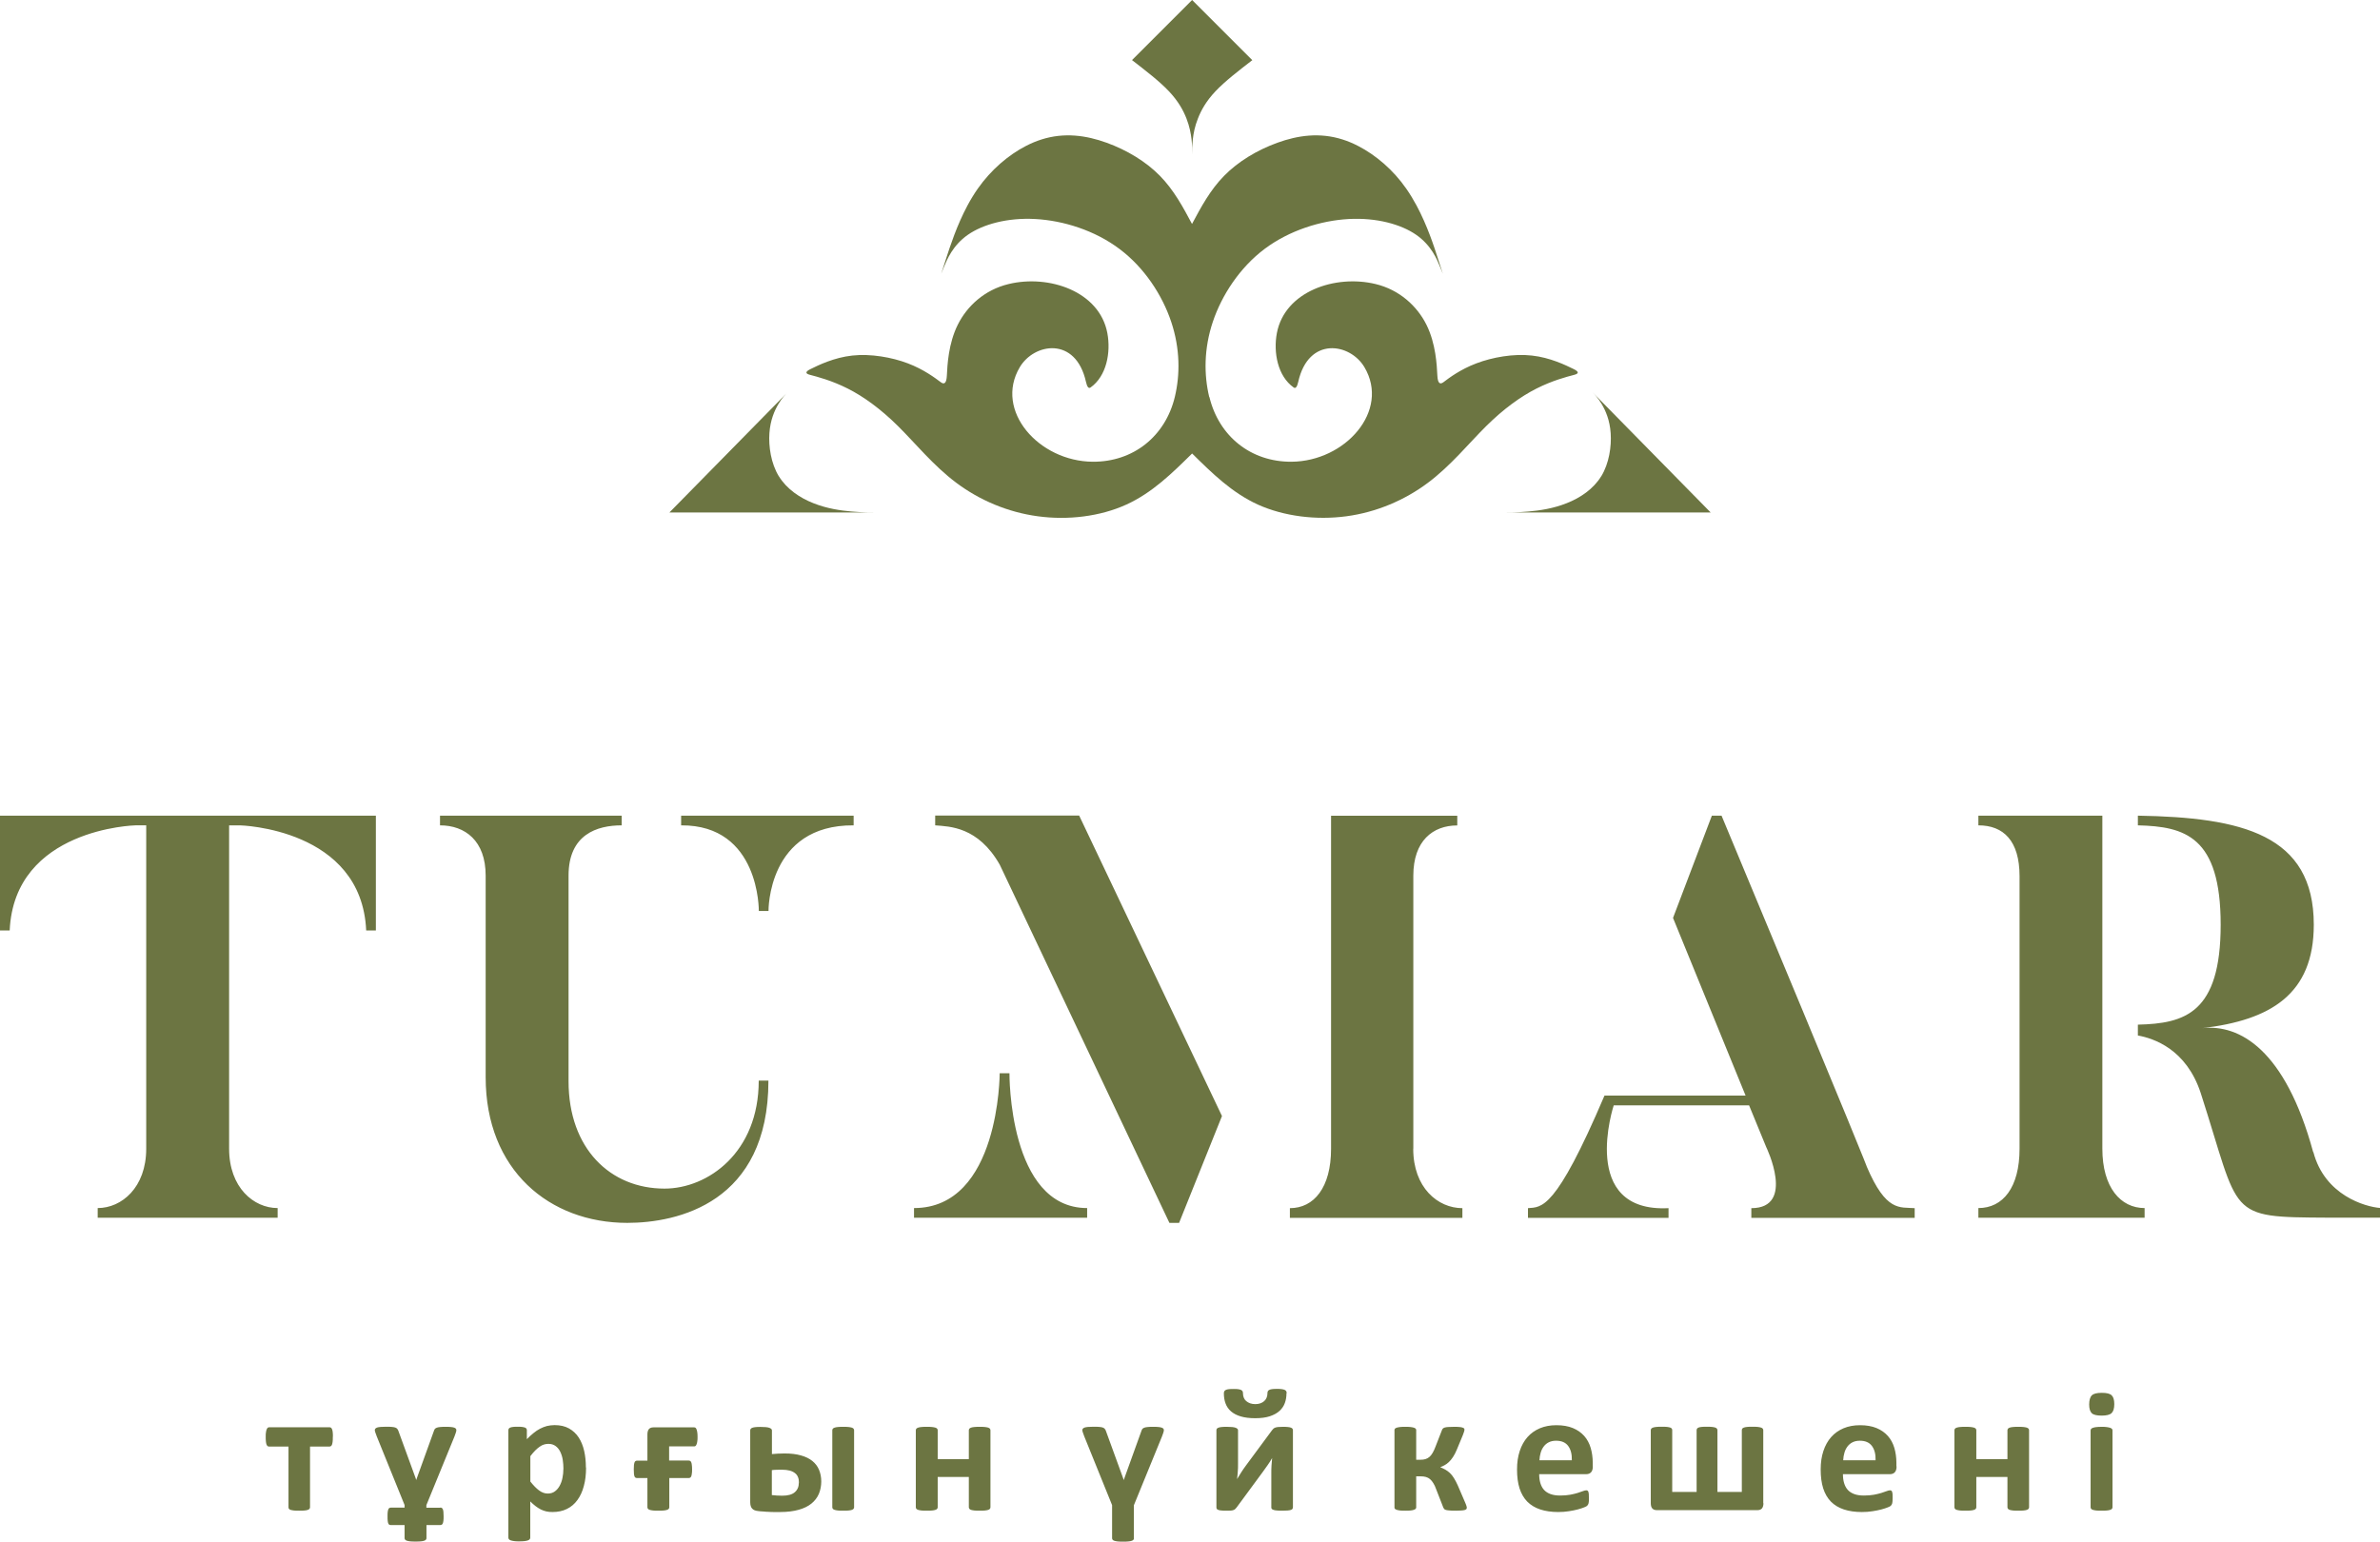 <?xml version="1.0" encoding="UTF-8"?> <svg xmlns="http://www.w3.org/2000/svg" id="_Слой_2" data-name="Слой 2" viewBox="0 0 265.31 171.88"><defs><style> .cls-1, .cls-2 { fill: #6c7542; } .cls-2 { fill-rule: evenodd; } </style></defs><g id="_Слой_1-2" data-name="Слой 1"><path class="cls-2" d="M86.82,53.09c.88,1.44,2.35,2.42,3.85,3.01,1.5,.6,3.02,.82,4.26,.93,1.24,.11,2.2,.11,3.01,.11h-23.32l13.18-13.41c-.26,.27-.62,.63-1.04,1.34-.42,.71-.89,1.76-.99,3.23s.17,3.36,1.05,4.8"></path><path class="cls-2" d="M178.5,53.09c-.88,1.44-2.35,2.42-3.85,3.01-1.5,.6-3.02,.82-4.26,.93-1.24,.11-2.2,.11-3.01,.11h23.32l-13.18-13.41c.26,.27,.62,.63,1.04,1.34,.42,.71,.89,1.76,.99,3.23s-.17,3.36-1.05,4.8"></path><path class="cls-2" d="M134.82,44.27c1.06,4.37,4.62,7.24,9.15,7.21,5.99-.04,11.01-5.68,8.13-10.54-1.59-2.69-6.24-3.48-7.38,1.64q-.19,.85-.51,.62c-1.78-1.26-2.28-3.9-1.87-6.07,.89-4.65,6.51-6.55,11.01-5.46,2.66,.64,4.63,2.46,5.67,4.55,1.04,2.1,1.15,4.48,1.21,5.67q.06,1.19,.68,.72c.62-.47,1.87-1.42,3.67-2.1,1.79-.68,4.14-1.1,6.18-.87,2.04,.22,3.79,1.08,4.67,1.51q.87,.43,.06,.64c-.82,.21-2.45,.64-4.21,1.53-1.76,.89-3.65,2.25-5.6,4.18-1.95,1.93-3.95,4.42-6.52,6.34-2.57,1.92-5.71,3.27-9.07,3.72-3.36,.45-6.95,.01-9.86-1.3-2.9-1.32-5.12-3.51-7.34-5.7-2.22,2.19-4.44,4.38-7.34,5.7-2.9,1.32-6.49,1.76-9.86,1.3-3.36-.45-6.5-1.8-9.07-3.72-2.57-1.92-4.57-4.41-6.52-6.34-1.95-1.93-3.84-3.29-5.6-4.18-1.76-.89-3.4-1.32-4.21-1.53q-.82-.21,.06-.64c.87-.43,2.62-1.29,4.67-1.51,2.04-.22,4.39,.19,6.18,.87,1.79,.68,3.04,1.63,3.67,2.1q.62,.47,.68-.72c.06-1.19,.17-3.57,1.21-5.67,1.04-2.1,3-3.91,5.67-4.55,4.5-1.09,10.13,.81,11.01,5.46,.41,2.17-.09,4.81-1.87,6.07q-.32,.23-.51-.62c-1.14-5.12-5.79-4.33-7.38-1.64-2.88,4.85,2.14,10.5,8.13,10.54,4.53,.03,8.09-2.84,9.15-7.21,.6-2.49,.6-5.4-.4-8.39-1-2.99-3-6.05-5.76-8.12-2.76-2.08-6.27-3.17-9.39-3.34-3.12-.17-5.84,.59-7.52,1.76-1.68,1.17-2.32,2.76-2.65,3.55l-.32,.79,.55-1.7c.43-1.32,1.18-3.67,2.38-5.91,.34-.64,.73-1.28,1.15-1.88,1.46-2.08,3.39-3.74,5.37-4.76,.58-.3,1.16-.54,1.73-.72,2.55-.81,4.98-.46,7.25,.36,2.27,.82,4.39,2.1,5.95,3.69,1.56,1.59,2.57,3.48,3.58,5.37,1.01-1.89,2.02-3.78,3.58-5.37,1.56-1.59,3.68-2.87,5.95-3.69,2.27-.82,4.7-1.17,7.25-.36,.57,.18,1.15,.42,1.73,.72,1.98,1.02,3.92,2.67,5.37,4.76,.42,.6,.8,1.23,1.15,1.88,1.2,2.24,1.96,4.59,2.38,5.91l.55,1.7-.32-.79c-.32-.79-.96-2.38-2.65-3.55-1.68-1.17-4.4-1.93-7.52-1.76-3.12,.17-6.63,1.27-9.39,3.34-2.76,2.08-4.76,5.14-5.76,8.12-1,2.99-1,5.89-.4,8.39"></path><path class="cls-2" d="M139.59,6.7l-3.35-3.35-3.35-3.35-3.35,3.35-3.35,3.35c1.53,1.18,3.06,2.36,4.11,3.47,1.05,1.11,1.61,2.14,1.96,3.04,.35,.9,.49,1.68,.57,2.33,.07,.65,.07,1.17,.07,1.69,0-.52,0-1.04,.07-1.69,.07-.65,.21-1.43,.57-2.33,.35-.9,.91-1.93,1.96-3.04,1.05-1.11,2.58-2.29,4.11-3.47"></path><path class="cls-1" d="M234.36,90.94h-13.82v1.08c2.8,0,4.59,1.72,4.59,5.67v30.38c0,4.33-1.85,6.62-4.59,6.62v1.08h18.53v-1.08c-2.67,0-4.71-2.29-4.71-6.62v-37.13Zm23.5,37.51c-3.12-11.46-8.22-14.27-12.35-13.82,7.58-.89,12.42-3.76,12.42-11.53,0-10.06-8.02-11.97-19.61-12.16v1.08c5.22,.13,9.23,1.21,9.23,11.08s-4.01,11.02-9.23,11.14v1.21c1.78,.32,5.41,1.53,7.01,6.43,4.46,13.82,2.8,13.82,14.14,13.88h5.86v-1.08c-1.66-.13-6.18-1.4-7.45-6.24Zm-49.77,1.59s-.57-1.66-16.18-39.1h-1.08l-4.33,11.4,8.09,19.81h-15.73c-5.48,12.86-7.01,12.42-8.53,12.55v1.08h15.67v-1.08c-10.06,.51-6.11-11.46-6.11-11.46h15.09l1.91,4.65s3.31,6.81-1.66,6.81v1.08h18.21v-1.08c-1.66-.13-3.18,.45-5.35-4.65Zm-103.84-39.1v1.08c1.59,.13,4.78,.13,7.2,4.39l18.91,39.93h1.08l4.78-11.91-15.92-33.5h-16.05Zm53.3,37.13v-30.44c0-3.88,2.17-5.6,4.9-5.6v-1.08h-14.07v37.13c0,4.33-1.91,6.62-4.59,6.62v1.08h19.23v-1.08c-2.74,0-5.48-2.29-5.48-6.62Zm-45.03-8.41h-1.08s0,15.03-9.55,15.03v1.08h19.3v-1.08c-8.79,0-8.66-15.03-8.66-15.03Zm-36.59-27.64c8.79-.06,8.66,9.55,8.66,9.55h1.08s-.13-9.62,9.49-9.55v-1.08h-19.23v1.08Zm-1.85,40.5c-6.05,0-10.7-4.46-10.7-11.97v-22.93c0-4.59,3.18-5.6,5.92-5.6v-1.08h-20.25v1.08c2.8,0,5.09,1.72,5.09,5.6v22.48c0,10.38,7.13,16.24,15.79,16.24,5.6,0,15.73-2.23,15.73-15.86h-1.08c0,8.02-5.67,12.04-10.51,12.04ZM0,90.94v12.8H1.08c.51-11.4,14.01-11.72,14.01-11.72h1.21v36.05c0,4.33-2.74,6.62-5.41,6.62v1.08H30.95v-1.08c-2.67,0-5.41-2.29-5.41-6.62v-36.05h1.21s13.56,.32,14.07,11.72h1.08v-12.8H0Z"></path><path class="cls-1" d="M209.08,162.81c.02-.68-.12-1.21-.41-1.6-.29-.39-.74-.58-1.35-.58-.31,0-.58,.06-.8,.17-.23,.11-.42,.27-.57,.47-.15,.2-.27,.43-.34,.69-.08,.27-.13,.55-.14,.85h3.62Zm2.34,.69c0,.3-.07,.51-.2,.65-.13,.14-.31,.21-.55,.21h-5.23c0,.36,.04,.69,.13,.99,.09,.3,.22,.55,.41,.76,.19,.21,.43,.36,.73,.47,.3,.11,.65,.16,1.07,.16s.79-.03,1.12-.09c.32-.06,.6-.13,.83-.2,.23-.08,.43-.14,.58-.2,.15-.06,.28-.09,.37-.09,.06,0,.11,0,.14,.03,.04,.02,.07,.06,.1,.12,.02,.06,.04,.14,.05,.24,.01,.11,.01,.24,.01,.4,0,.14,0,.26-.01,.36,0,.1-.02,.18-.03,.25-.01,.07-.03,.13-.06,.18-.03,.05-.06,.1-.1,.14-.04,.04-.15,.11-.34,.18-.19,.08-.42,.15-.71,.23-.29,.08-.62,.14-.99,.2-.37,.06-.77,.09-1.19,.09-.77,0-1.43-.1-2.01-.29-.57-.19-1.05-.48-1.44-.87-.38-.39-.67-.89-.86-1.48-.19-.6-.28-1.3-.28-2.1s.1-1.45,.3-2.06c.2-.61,.49-1.13,.87-1.56,.38-.43,.84-.75,1.38-.98,.55-.23,1.16-.34,1.84-.34,.72,0,1.33,.11,1.84,.32,.51,.21,.93,.51,1.26,.88,.33,.37,.57,.82,.72,1.33,.15,.51,.23,1.07,.23,1.67v.38Zm-14.84,4.09c0,.26-.06,.45-.16,.58-.11,.13-.28,.2-.51,.2h-11.22c-.23,0-.4-.07-.51-.2-.11-.13-.16-.33-.16-.58v-8.14c0-.06,.02-.12,.06-.17,.04-.05,.11-.09,.2-.12,.1-.03,.22-.06,.38-.07,.16-.02,.35-.02,.59-.02s.43,0,.58,.02c.15,.02,.27,.04,.35,.07,.09,.03,.15,.07,.18,.12,.04,.05,.05,.11,.05,.17v6.89h2.72v-6.89c0-.06,.02-.12,.05-.17,.03-.05,.09-.09,.17-.12,.08-.03,.19-.06,.34-.07,.15-.02,.34-.02,.57-.02s.42,0,.58,.02c.16,.02,.28,.04,.36,.07,.09,.03,.15,.07,.19,.12,.04,.05,.06,.11,.06,.17v6.89h2.72v-6.89c0-.06,.02-.12,.05-.17,.04-.05,.1-.09,.19-.12,.09-.03,.21-.06,.36-.07,.15-.02,.34-.02,.57-.02s.43,0,.59,.02c.16,.02,.28,.04,.37,.07,.1,.03,.16,.07,.2,.12,.04,.05,.06,.11,.06,.17v8.14Zm-21.36-4.78c.02-.68-.12-1.21-.41-1.6-.29-.39-.74-.58-1.35-.58-.31,0-.58,.06-.8,.17-.23,.11-.42,.27-.57,.47-.15,.2-.27,.43-.34,.69-.08,.27-.13,.55-.14,.85h3.62Zm2.34,.69c0,.3-.07,.51-.2,.65-.13,.14-.31,.21-.55,.21h-5.23c0,.36,.04,.69,.13,.99,.09,.3,.22,.55,.41,.76,.19,.21,.43,.36,.73,.47,.3,.11,.65,.16,1.07,.16s.79-.03,1.12-.09c.32-.06,.6-.13,.83-.2,.23-.08,.43-.14,.58-.2,.15-.06,.28-.09,.37-.09,.06,0,.11,0,.14,.03,.04,.02,.07,.06,.1,.12,.02,.06,.04,.14,.05,.24,0,.11,.01,.24,.01,.4,0,.14,0,.26,0,.36,0,.1-.02,.18-.03,.25-.01,.07-.03,.13-.06,.18-.03,.05-.06,.1-.1,.14-.04,.04-.15,.11-.34,.18-.19,.08-.42,.15-.71,.23-.29,.08-.62,.14-.99,.2-.37,.06-.77,.09-1.19,.09-.77,0-1.43-.1-2.01-.29-.57-.19-1.05-.48-1.44-.87-.38-.39-.67-.89-.86-1.48-.19-.6-.28-1.3-.28-2.1s.1-1.45,.3-2.06c.2-.61,.49-1.13,.87-1.56,.38-.43,.84-.75,1.38-.98,.55-.23,1.16-.34,1.84-.34,.72,0,1.33,.11,1.84,.32,.51,.21,.93,.51,1.26,.88,.33,.37,.57,.82,.72,1.33,.15,.51,.23,1.07,.23,1.67v.38Zm-14.06,4.64c0,.05-.02,.1-.05,.13-.04,.03-.1,.06-.19,.09-.09,.02-.21,.04-.37,.05-.15,.01-.35,.02-.59,.02-.27,0-.49,0-.66-.02-.17-.01-.31-.03-.41-.05-.1-.02-.17-.06-.22-.1-.04-.04-.08-.1-.11-.16l-.8-2.05c-.1-.28-.2-.51-.32-.69-.11-.19-.24-.33-.37-.45-.13-.11-.29-.19-.46-.24-.17-.05-.37-.07-.59-.07h-.49v3.5s-.02,.09-.07,.13c-.05,.04-.12,.08-.21,.11-.1,.03-.22,.06-.37,.07-.15,.02-.34,.02-.56,.02s-.41,0-.57-.02c-.15-.02-.28-.04-.37-.07-.1-.03-.16-.07-.21-.11-.04-.04-.06-.09-.06-.13v-8.69s.02-.09,.06-.13c.04-.04,.11-.08,.21-.11,.1-.03,.22-.05,.37-.07,.15-.02,.34-.02,.57-.02s.4,0,.56,.02c.15,.02,.28,.04,.37,.07,.1,.03,.17,.06,.21,.11,.04,.04,.07,.09,.07,.13v3.34h.49c.2,0,.38-.02,.54-.07,.16-.05,.31-.13,.44-.24,.13-.11,.25-.26,.36-.45,.11-.19,.22-.42,.32-.69l.72-1.85c.02-.06,.05-.12,.1-.17,.05-.05,.11-.09,.21-.12,.1-.03,.22-.05,.39-.06,.16-.01,.38-.02,.65-.02,.24,0,.43,0,.58,.02,.15,.01,.27,.03,.35,.06,.09,.03,.15,.06,.18,.09,.03,.04,.05,.08,.05,.13,0,.06-.01,.14-.04,.23-.03,.09-.07,.21-.13,.37l-.68,1.64c-.13,.33-.28,.6-.43,.83-.15,.23-.31,.42-.46,.56-.16,.15-.32,.27-.48,.35-.16,.09-.31,.16-.46,.21v.02c.2,.08,.38,.17,.56,.27,.17,.1,.34,.22,.5,.37,.16,.15,.31,.34,.45,.57,.14,.23,.29,.5,.43,.82l.83,1.93c.04,.08,.07,.15,.09,.22,.02,.06,.04,.12,.05,.16,.01,.05,.02,.09,.03,.12,0,.03,0,.06,0,.09Zm-20.09-12.79c0,.38-.06,.74-.18,1.07-.12,.34-.32,.63-.59,.88-.27,.25-.63,.45-1.08,.6-.45,.15-.99,.22-1.64,.22s-1.17-.07-1.61-.2c-.44-.13-.8-.32-1.08-.56-.28-.24-.48-.53-.61-.88-.13-.34-.19-.72-.19-1.13,0-.1,.02-.18,.05-.24,.04-.06,.1-.11,.18-.15,.09-.04,.2-.07,.34-.08,.14-.02,.33-.02,.55-.02s.37,0,.51,.03c.13,.02,.24,.05,.31,.09,.07,.04,.12,.09,.15,.15,.03,.06,.04,.13,.04,.22,0,.17,.03,.33,.09,.48,.06,.15,.15,.28,.27,.38,.12,.1,.27,.19,.44,.25,.17,.06,.37,.09,.58,.09s.39-.03,.56-.09c.17-.06,.31-.14,.43-.25,.12-.11,.21-.24,.27-.39,.06-.15,.09-.32,.09-.5,0-.08,.01-.14,.04-.2,.02-.06,.08-.11,.15-.15,.07-.04,.17-.07,.3-.09,.12-.02,.29-.03,.48-.03,.23,0,.42,0,.57,.02,.15,.02,.27,.05,.36,.08,.09,.04,.15,.09,.19,.15,.04,.06,.05,.14,.05,.24Zm.71,12.73c0,.06-.02,.12-.05,.16-.04,.05-.1,.08-.19,.11-.09,.03-.21,.05-.36,.06-.15,.01-.34,.02-.57,.02s-.43,0-.58-.02c-.16-.01-.29-.03-.38-.06-.1-.03-.17-.07-.21-.11-.04-.04-.06-.1-.06-.16v-3.83c0-.27,0-.55,.02-.84,.02-.29,.04-.57,.07-.85-.15,.27-.32,.54-.5,.79-.18,.26-.36,.52-.55,.77l-2.9,3.94c-.06,.07-.11,.13-.16,.18-.05,.05-.11,.09-.2,.12-.08,.03-.18,.05-.3,.06-.12,.01-.28,.01-.47,.01-.23,0-.42,0-.56-.02-.14-.01-.26-.03-.34-.06-.09-.03-.15-.07-.18-.11-.04-.05-.05-.11-.05-.17v-8.62c0-.06,.02-.11,.05-.16,.04-.05,.1-.09,.19-.12,.09-.03,.21-.06,.36-.07,.15-.02,.34-.02,.57-.02,.46,0,.77,.03,.96,.1,.19,.07,.28,.16,.28,.28v3.81c0,.27,0,.54-.03,.82-.02,.28-.04,.56-.08,.82,.15-.26,.31-.51,.47-.76,.16-.25,.33-.5,.51-.74l2.92-3.95c.05-.07,.11-.13,.16-.18,.06-.05,.13-.09,.22-.12,.09-.03,.19-.05,.32-.06,.13-.01,.29-.02,.49-.02,.23,0,.41,0,.56,.02,.15,.01,.26,.04,.35,.07,.09,.03,.14,.07,.18,.12,.03,.05,.05,.11,.05,.17v8.62Zm-17.71,3.42c0,.06-.02,.12-.06,.17-.04,.05-.1,.09-.2,.12-.09,.03-.22,.06-.37,.07-.15,.02-.35,.02-.59,.02s-.43,0-.59-.02c-.15-.02-.28-.04-.37-.07-.1-.03-.16-.07-.2-.12-.04-.05-.06-.11-.06-.17v-3.69l-3.1-7.66c-.07-.17-.12-.32-.16-.44-.04-.12-.06-.21-.06-.26,0-.13,.09-.23,.26-.29,.17-.06,.5-.09,.98-.09,.27,0,.48,0,.65,.02,.17,.01,.3,.04,.39,.07,.1,.04,.17,.08,.21,.13,.05,.05,.08,.12,.12,.19l1.93,5.3,.08,.24,.08-.24,1.91-5.3c.03-.08,.06-.14,.11-.19,.05-.05,.12-.09,.21-.12,.09-.03,.22-.06,.37-.07,.15-.02,.35-.02,.6-.02s.43,0,.58,.02c.15,.01,.28,.04,.37,.07,.09,.03,.15,.07,.19,.12,.04,.05,.05,.1,.05,.17,0,.07-.02,.17-.07,.31-.04,.13-.09,.26-.14,.39l-3.13,7.66v3.69Zm-16-3.45c0,.06-.02,.12-.06,.17-.04,.05-.1,.09-.19,.12-.09,.03-.22,.06-.37,.07-.16,.02-.35,.02-.58,.02s-.44,0-.59-.02c-.16-.02-.28-.04-.37-.07-.09-.03-.15-.07-.19-.12-.04-.05-.06-.11-.06-.17v-3.38h-3.47v3.38c0,.06-.02,.12-.06,.17-.04,.05-.1,.09-.2,.12-.09,.03-.22,.06-.37,.07-.15,.02-.35,.02-.59,.02s-.43,0-.59-.02c-.15-.02-.28-.04-.37-.07-.1-.03-.16-.07-.2-.12-.04-.05-.06-.11-.06-.17v-8.59c0-.06,.02-.12,.06-.17,.04-.05,.1-.09,.2-.12,.09-.03,.22-.06,.37-.07,.15-.02,.35-.02,.59-.02s.43,0,.59,.02c.15,.02,.28,.04,.37,.07,.1,.03,.16,.07,.2,.12,.04,.05,.06,.11,.06,.17v3.22h3.47v-3.22c0-.06,.02-.12,.06-.17,.04-.05,.1-.09,.19-.12,.09-.03,.22-.06,.37-.07,.16-.02,.35-.02,.59-.02s.42,0,.58,.02c.16,.02,.28,.04,.37,.07,.09,.03,.15,.07,.19,.12,.04,.05,.06,.11,.06,.17v8.59Zm-21.35-2.75c0-.23-.03-.43-.1-.6-.07-.18-.17-.33-.33-.45-.15-.12-.34-.22-.59-.29-.24-.06-.54-.1-.89-.1-.22,0-.42,0-.6,.01-.18,0-.35,.02-.51,.04v2.78c.18,.02,.37,.04,.54,.05,.18,.01,.39,.02,.62,.02,.64,0,1.1-.13,1.4-.39,.3-.26,.45-.61,.45-1.07Zm-3.01-3.18c.22-.02,.44-.04,.66-.05,.22-.01,.47-.02,.75-.02,.71,0,1.31,.07,1.83,.22,.51,.14,.94,.35,1.27,.62,.33,.27,.58,.59,.74,.98,.16,.38,.25,.82,.25,1.3s-.09,.97-.27,1.39c-.18,.42-.46,.78-.83,1.08-.37,.3-.84,.53-1.42,.69-.57,.16-1.26,.25-2.06,.25-.21,0-.43,0-.64,0-.22,0-.43,0-.64-.02-.21,0-.41-.02-.61-.04-.2,0-.39-.03-.57-.05-.31-.03-.53-.12-.67-.28-.14-.15-.21-.39-.21-.7v-8.02c0-.06,.02-.12,.06-.17,.04-.05,.1-.09,.19-.12,.09-.03,.21-.06,.36-.07,.14-.02,.33-.02,.54-.02,.46,0,.79,.03,.98,.1,.19,.07,.29,.16,.29,.29v2.66Zm9.16,5.93c0,.06-.02,.12-.06,.17-.04,.05-.1,.09-.19,.12-.09,.03-.21,.06-.37,.07-.15,.02-.35,.02-.6,.02s-.43,0-.58-.02c-.15-.02-.28-.04-.37-.07-.1-.03-.16-.07-.2-.12-.04-.05-.06-.11-.06-.17v-8.59c0-.06,.02-.12,.06-.17,.04-.05,.1-.09,.2-.12,.09-.03,.22-.06,.37-.07,.15-.02,.35-.02,.58-.02s.44,0,.6,.02c.15,.02,.28,.04,.37,.07,.09,.03,.15,.07,.19,.12,.04,.05,.06,.11,.06,.17v8.59Zm-18.44-5.21c.06,0,.11,.01,.16,.04,.05,.03,.09,.07,.12,.14,.03,.07,.06,.17,.07,.3,.02,.13,.03,.29,.03,.49,0,.21,0,.37-.03,.5-.01,.13-.04,.23-.07,.3-.03,.07-.07,.12-.12,.14-.05,.03-.1,.04-.16,.04h-2.16v3.26c0,.06-.02,.12-.06,.17-.04,.05-.1,.09-.2,.12-.09,.03-.22,.06-.37,.07-.15,.02-.35,.02-.59,.02s-.43,0-.59-.02c-.15-.02-.28-.04-.37-.07-.1-.03-.16-.07-.2-.12-.04-.05-.06-.11-.06-.17v-3.26h-1.15c-.06,0-.11-.01-.16-.03-.05-.02-.09-.07-.12-.13-.03-.07-.06-.17-.07-.3-.01-.13-.02-.3-.02-.52s.01-.37,.02-.49c.02-.12,.04-.22,.07-.29,.03-.07,.07-.12,.12-.14,.05-.03,.1-.04,.16-.04h1.15v-2.93c0-.26,.06-.45,.16-.58,.11-.13,.28-.2,.51-.2h4.54c.06,0,.12,.02,.16,.05,.04,.04,.08,.1,.11,.18,.03,.08,.06,.19,.08,.33,.02,.14,.03,.31,.03,.5s0,.36-.03,.5c-.02,.14-.04,.25-.08,.33-.03,.08-.07,.14-.11,.18-.05,.04-.1,.05-.16,.05h-2.79v1.58h2.16Zm-13.96,.96c0-.36-.03-.72-.08-1.05-.05-.33-.15-.63-.28-.9-.13-.26-.3-.47-.52-.63-.22-.16-.48-.24-.8-.24-.16,0-.32,.02-.48,.07-.16,.05-.32,.12-.48,.24-.16,.11-.33,.25-.5,.42-.17,.17-.36,.39-.55,.64v2.83c.34,.43,.66,.76,.97,.99,.31,.23,.63,.35,.96,.35s.58-.08,.8-.24c.22-.16,.4-.37,.54-.63,.14-.26,.25-.55,.31-.88,.07-.32,.1-.65,.1-.98Zm2.52-.17c0,.76-.08,1.45-.25,2.06-.16,.61-.4,1.13-.72,1.56-.31,.43-.7,.76-1.17,.99-.47,.23-1,.34-1.61,.34-.25,0-.48-.02-.69-.07-.21-.05-.41-.12-.61-.22-.19-.1-.39-.22-.58-.37-.19-.15-.39-.32-.59-.52v4.04c0,.07-.02,.12-.06,.17-.04,.05-.1,.1-.2,.13-.09,.04-.22,.06-.37,.08-.15,.02-.35,.03-.59,.03s-.43,0-.59-.03c-.15-.02-.28-.05-.37-.08-.1-.03-.16-.08-.2-.13-.04-.05-.06-.11-.06-.17v-11.99c0-.06,.02-.12,.05-.17,.03-.05,.09-.09,.17-.12,.08-.03,.18-.06,.32-.07,.13-.02,.3-.02,.49-.02s.35,0,.49,.02c.13,.02,.24,.04,.32,.07,.08,.03,.13,.07,.17,.12,.03,.05,.05,.11,.05,.17v1.01c.25-.26,.49-.48,.74-.68,.24-.2,.48-.36,.73-.49,.25-.13,.51-.23,.77-.3,.27-.06,.55-.1,.85-.1,.63,0,1.16,.12,1.61,.37,.44,.25,.8,.58,1.08,1.01,.28,.43,.48,.93,.61,1.5,.13,.57,.19,1.18,.19,1.83Zm-16.25,4.45c.06,0,.11,.01,.16,.04,.05,.03,.09,.07,.12,.14,.03,.07,.06,.17,.07,.3,.01,.13,.02,.29,.02,.49s0,.37-.02,.5c-.02,.13-.04,.23-.07,.3-.03,.07-.08,.12-.12,.14-.05,.03-.1,.04-.16,.04h-1.54v1.46c0,.07-.02,.12-.06,.17-.04,.05-.1,.09-.2,.12-.09,.03-.22,.06-.37,.07-.15,.02-.35,.02-.59,.02s-.43,0-.59-.02c-.15-.02-.28-.04-.37-.07-.1-.03-.16-.08-.2-.12-.04-.05-.06-.11-.06-.17v-1.46h-1.53c-.06,0-.11,0-.16-.03-.05-.02-.09-.07-.12-.13-.03-.07-.06-.17-.07-.3-.02-.13-.02-.3-.02-.51s0-.37,.02-.5c.02-.12,.04-.22,.07-.29,.03-.07,.07-.12,.12-.14,.05-.03,.1-.04,.16-.04h1.53v-.29l-3.1-7.65c-.07-.17-.12-.31-.16-.44-.04-.12-.06-.21-.06-.26,0-.13,.09-.23,.26-.29,.17-.06,.5-.09,.98-.09,.27,0,.48,0,.65,.02,.17,.01,.3,.04,.39,.07,.1,.04,.17,.08,.21,.13,.05,.05,.08,.12,.12,.19l1.93,5.29,.08,.24,.08-.24,1.91-5.29c.03-.08,.06-.14,.11-.19,.05-.05,.12-.09,.21-.12,.09-.03,.22-.06,.37-.07,.15-.02,.35-.02,.6-.02s.43,0,.58,.02c.15,.01,.28,.04,.37,.07,.09,.03,.15,.07,.19,.12,.04,.05,.05,.1,.05,.17,0,.07-.02,.17-.07,.31-.04,.13-.09,.26-.14,.39l-3.13,7.65v.29h1.54Zm-11.98-7.88c0,.21,0,.39-.02,.53-.02,.14-.04,.25-.07,.33-.03,.08-.07,.14-.12,.17-.05,.03-.1,.05-.16,.05h-2.17v6.77c0,.06-.02,.12-.06,.17-.04,.05-.1,.09-.19,.12-.09,.03-.21,.06-.37,.07-.16,.02-.35,.02-.59,.02s-.42,0-.58-.02c-.15-.02-.28-.04-.37-.07-.1-.03-.16-.07-.19-.12-.04-.05-.05-.11-.05-.17v-6.77h-2.16c-.07,0-.12-.02-.17-.05-.05-.04-.09-.1-.12-.18-.03-.08-.06-.2-.07-.35-.02-.15-.02-.32-.02-.54,0-.19,0-.35,.03-.48,.02-.13,.04-.24,.08-.32,.03-.08,.07-.14,.12-.18,.05-.04,.1-.05,.16-.05h6.73c.06,0,.11,.02,.16,.05,.05,.04,.09,.1,.12,.18,.03,.08,.06,.19,.07,.33,.02,.14,.02,.31,.02,.5Z"></path><path class="cls-1" d="M235.69,156.54c0,.49-.1,.82-.3,1.01-.2,.19-.57,.28-1.11,.28s-.92-.09-1.1-.27c-.19-.18-.29-.51-.29-.97s.1-.83,.3-1.02c.19-.19,.56-.28,1.11-.28s.91,.09,1.1,.28c.19,.18,.29,.51,.29,.98m-.2,11.5c0,.06-.02,.12-.06,.17-.04,.05-.1,.09-.2,.12-.09,.03-.22,.06-.37,.07-.15,.02-.35,.02-.59,.02s-.43,0-.59-.02c-.15-.02-.28-.04-.37-.07-.1-.03-.16-.07-.2-.12-.04-.05-.06-.11-.06-.17v-8.57c0-.06,.02-.12,.06-.17,.04-.05,.1-.09,.2-.12,.09-.04,.22-.06,.37-.08,.15-.02,.35-.03,.59-.03s.43,0,.59,.03c.15,.02,.28,.05,.37,.08,.1,.03,.16,.08,.2,.12,.04,.05,.06,.1,.06,.17v8.57Zm-9.3,0c0,.06-.02,.12-.06,.17-.04,.05-.1,.09-.19,.12-.09,.03-.22,.06-.37,.07-.16,.02-.35,.02-.58,.02s-.44,0-.59-.02c-.16-.02-.28-.04-.37-.07-.09-.03-.15-.07-.19-.12-.04-.05-.06-.11-.06-.17v-3.38h-3.47v3.38c0,.06-.02,.12-.06,.17-.04,.05-.1,.09-.2,.12-.09,.03-.22,.06-.37,.07-.15,.02-.35,.02-.59,.02s-.43,0-.59-.02c-.15-.02-.28-.04-.37-.07-.1-.03-.16-.07-.2-.12-.04-.05-.06-.11-.06-.17v-8.59c0-.06,.02-.12,.06-.17,.04-.05,.1-.09,.2-.12,.09-.03,.22-.06,.37-.07,.15-.02,.35-.02,.59-.02s.43,0,.59,.02c.15,.02,.28,.04,.37,.07,.1,.03,.16,.07,.2,.12,.04,.05,.06,.11,.06,.17v3.22h3.47v-3.22c0-.06,.02-.12,.06-.17,.04-.05,.1-.09,.19-.12,.09-.03,.22-.06,.37-.07,.16-.02,.35-.02,.59-.02s.42,0,.58,.02c.16,.02,.28,.04,.37,.07,.09,.03,.15,.07,.19,.12,.04,.05,.06,.11,.06,.17v8.59Z"></path></g></svg> 